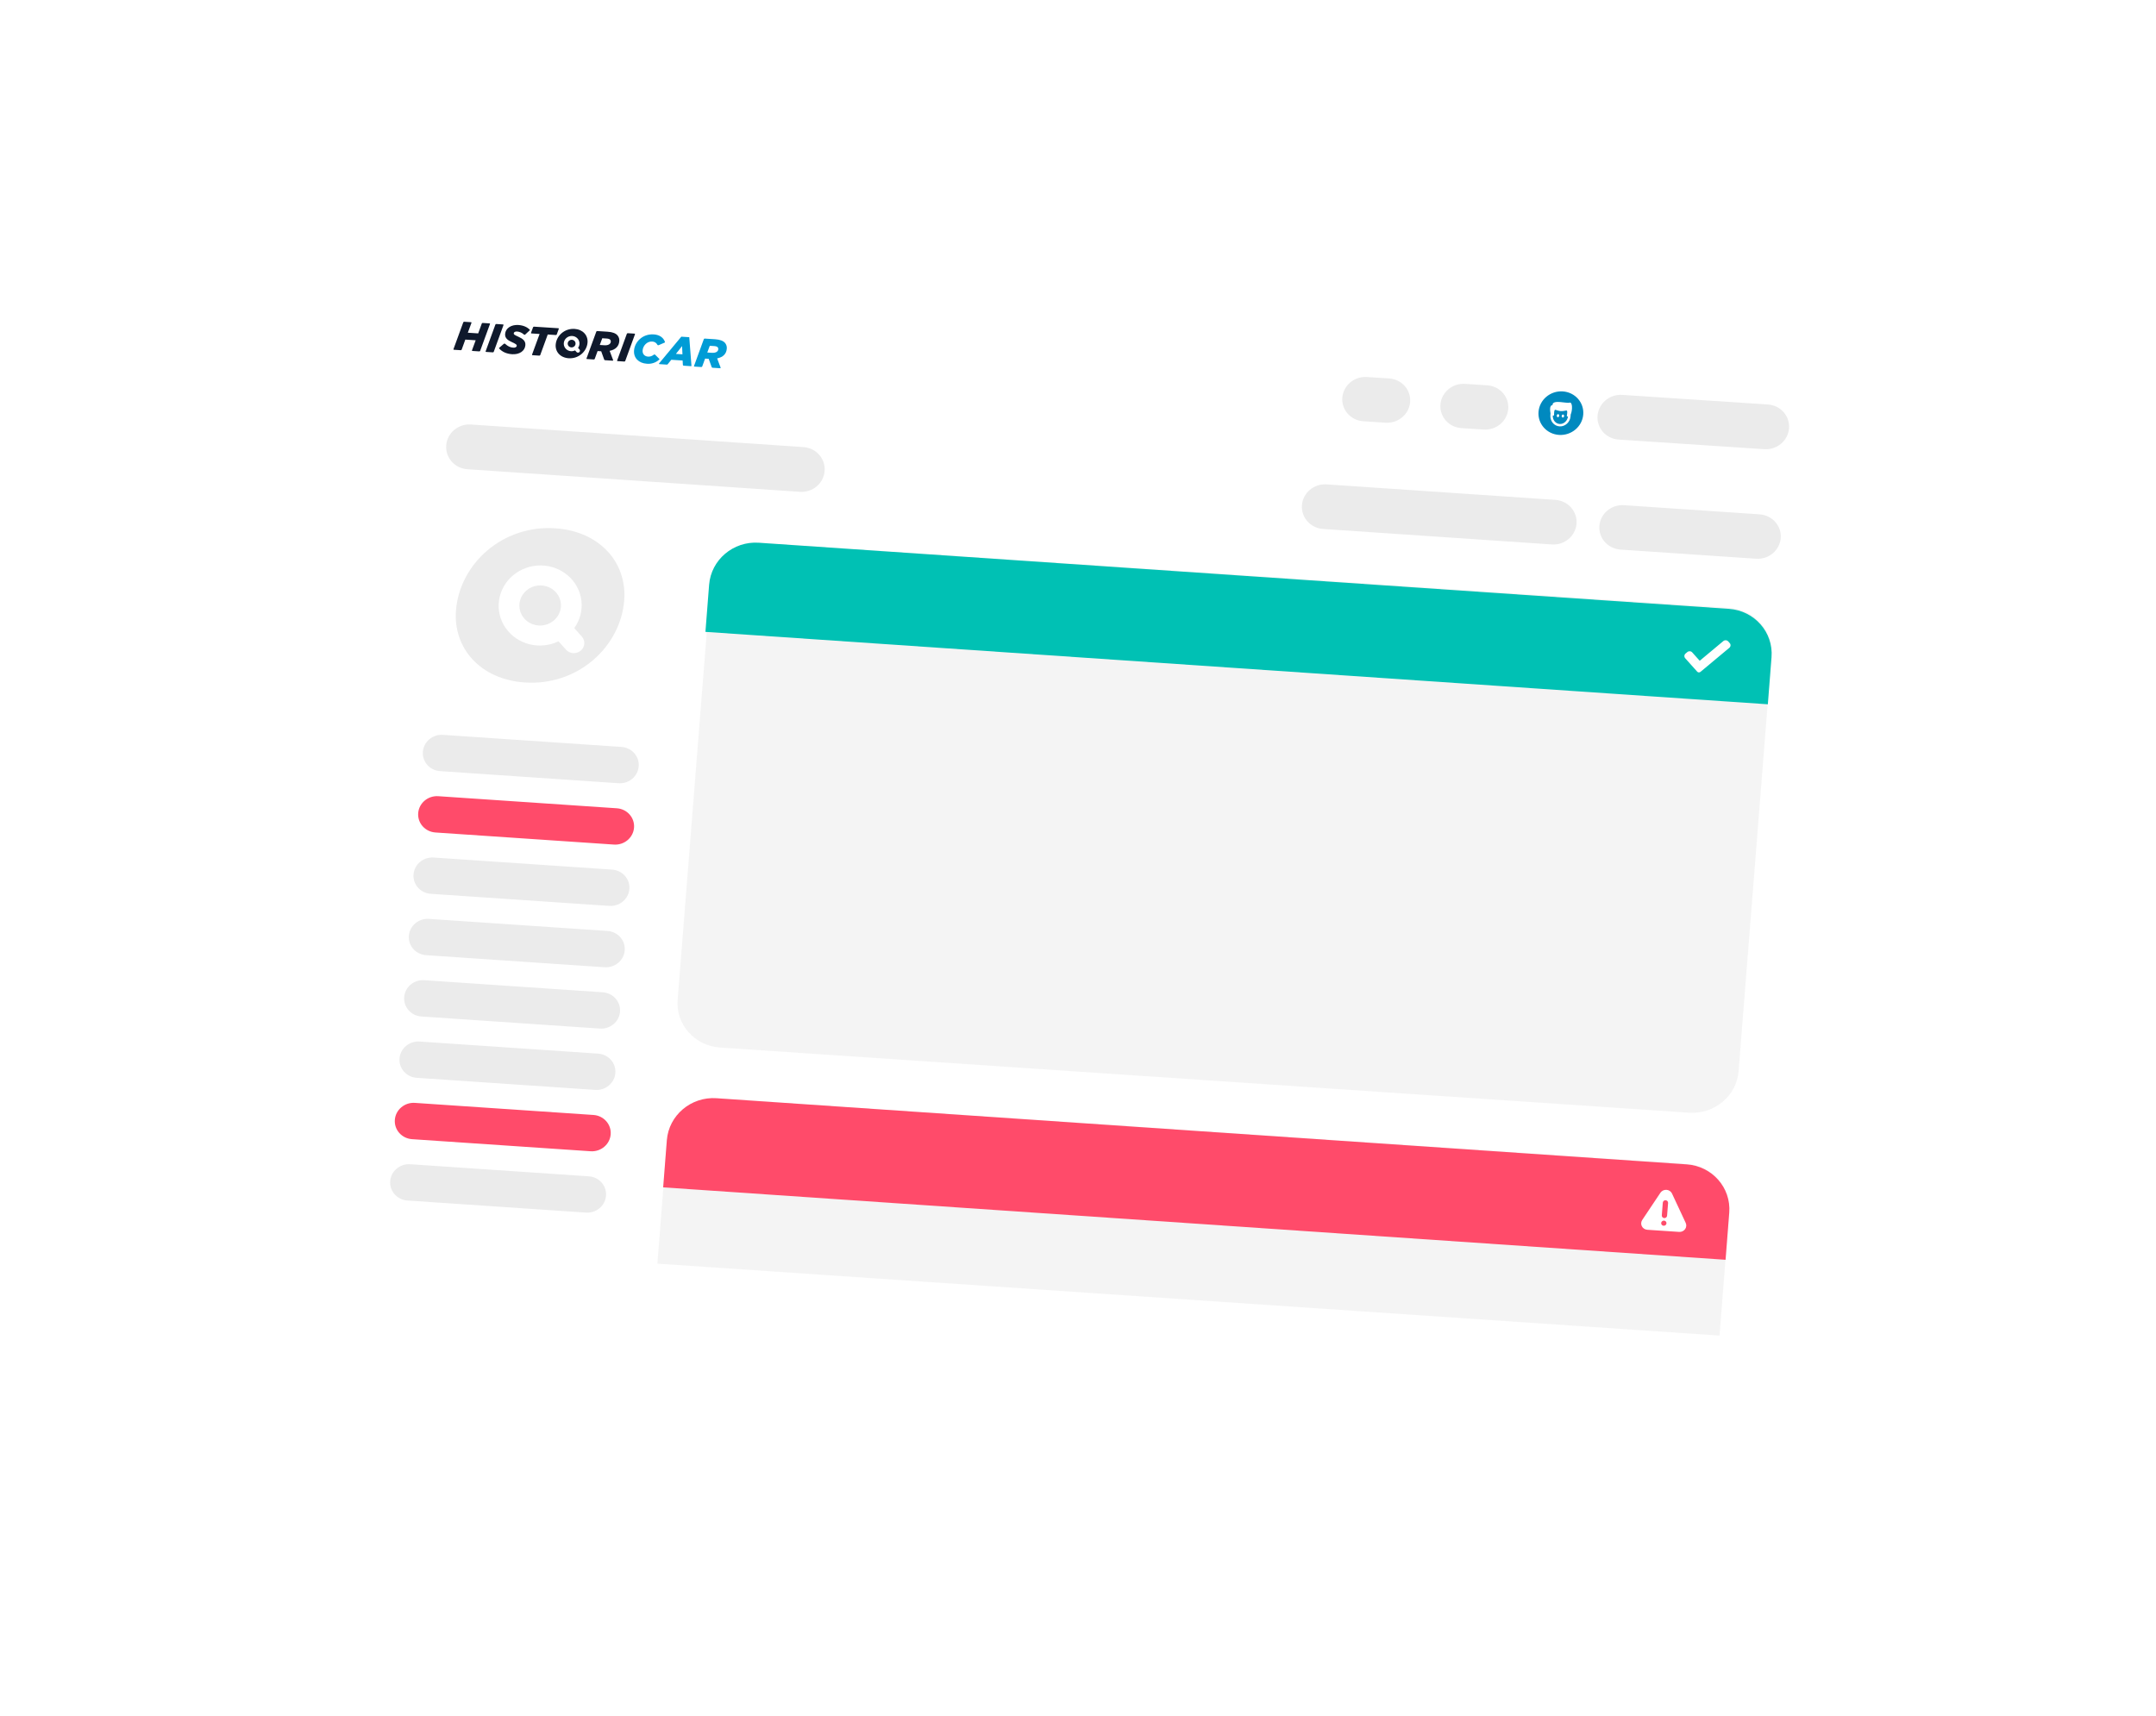 <svg xmlns="http://www.w3.org/2000/svg" width="152" height="121" viewBox="0 0 152 121" fill="none">
  <g filter="url(#filter0_d_5238_1479)">
    <path d="M28.007 20.198C28.099 19.044 29.141 18.174 30.336 18.255L127.929 24.81C129.124 24.89 130.018 25.89 129.927 27.043L124.757 92.267C124.666 93.421 123.623 94.291 122.428 94.21L24.836 87.656C23.641 87.575 22.746 86.575 22.838 85.422L28.007 20.198Z" fill="white"/>
  </g>
  <path opacity="0.5" d="M50.096 41.184C50.233 39.451 51.799 38.144 53.592 38.264L121.895 42.856C123.689 42.977 125.031 44.48 124.894 46.212L122.572 75.534C122.435 77.267 120.87 78.574 119.077 78.454L50.773 73.861C48.98 73.741 47.637 72.238 47.775 70.505L50.096 41.184Z" fill="#EBEBEB"/>
  <path d="M35.468 22.876L34.994 22.845C34.979 22.844 34.965 22.848 34.953 22.855C34.94 22.862 34.931 22.873 34.925 22.886L34.922 22.894C34.921 22.895 34.921 22.895 34.922 22.895L34.24 24.764L34.236 24.774C34.236 24.775 34.236 24.776 34.236 24.777C34.236 24.781 34.236 24.786 34.237 24.79C34.239 24.794 34.241 24.798 34.244 24.801C34.247 24.805 34.251 24.807 34.255 24.809C34.259 24.811 34.263 24.812 34.268 24.813L34.749 24.844C34.761 24.843 34.773 24.84 34.784 24.833C34.794 24.827 34.803 24.818 34.809 24.807C34.809 24.806 34.809 24.805 34.809 24.805L34.813 24.794C34.814 24.794 34.814 24.794 34.813 24.794L35.495 22.925C35.495 22.925 35.495 22.925 35.495 22.925L35.498 22.916C35.499 22.914 35.499 22.913 35.499 22.912C35.5 22.903 35.497 22.894 35.491 22.887C35.485 22.881 35.477 22.877 35.468 22.876Z" fill="#0F192C"/>
  <path d="M44.737 23.524L44.263 23.493C44.249 23.492 44.234 23.496 44.222 23.503C44.21 23.51 44.2 23.521 44.194 23.534L44.191 23.542C44.191 23.543 44.191 23.543 44.191 23.543L43.51 25.412L43.506 25.422C43.506 25.423 43.505 25.424 43.505 25.425C43.505 25.429 43.506 25.434 43.507 25.438C43.508 25.442 43.511 25.446 43.514 25.449C43.517 25.453 43.52 25.455 43.524 25.457C43.528 25.459 43.533 25.46 43.537 25.461L44.018 25.492C44.031 25.491 44.043 25.488 44.053 25.481C44.064 25.475 44.072 25.465 44.078 25.455C44.078 25.454 44.079 25.453 44.079 25.453L44.083 25.442C44.083 25.442 44.083 25.442 44.083 25.442L44.765 23.573C44.765 23.573 44.765 23.573 44.765 23.573L44.768 23.564C44.768 23.562 44.769 23.561 44.769 23.559C44.77 23.551 44.767 23.542 44.761 23.535C44.755 23.529 44.746 23.525 44.737 23.524Z" fill="#0F192C"/>
  <path d="M37.349 23.247C37.348 23.245 37.346 23.243 37.343 23.241C37.161 23.059 36.893 22.938 36.546 22.915C36.041 22.882 35.645 23.142 35.612 23.541C35.588 23.837 35.786 23.988 36.105 24.13C36.385 24.258 36.438 24.302 36.432 24.379C36.425 24.471 36.322 24.522 36.186 24.513C35.979 24.5 35.793 24.411 35.621 24.25C35.617 24.246 35.613 24.242 35.608 24.238C35.596 24.229 35.58 24.224 35.565 24.225C35.549 24.225 35.534 24.231 35.522 24.241L35.195 24.524C35.189 24.529 35.185 24.536 35.183 24.543C35.182 24.551 35.183 24.559 35.186 24.565C35.19 24.569 35.193 24.573 35.196 24.576C35.4 24.805 35.713 24.95 36.101 24.975C36.615 25.008 37.005 24.751 37.039 24.338C37.063 24.036 36.856 23.882 36.547 23.743C36.272 23.616 36.212 23.583 36.219 23.503C36.225 23.422 36.316 23.365 36.455 23.374C36.634 23.389 36.802 23.462 36.931 23.582C36.935 23.585 36.938 23.588 36.941 23.591C36.952 23.599 36.965 23.603 36.979 23.604C36.996 23.606 37.013 23.6 37.027 23.59L37.036 23.581L37.343 23.294C37.345 23.293 37.346 23.291 37.348 23.29C37.35 23.288 37.351 23.285 37.353 23.283C37.353 23.282 37.353 23.282 37.353 23.281L37.355 23.275C37.356 23.273 37.356 23.271 37.356 23.27C37.357 23.262 37.355 23.253 37.349 23.247Z" fill="#0F192C"/>
  <path d="M39.366 23.143L37.651 23.032C37.636 23.031 37.622 23.034 37.61 23.042C37.597 23.049 37.587 23.06 37.582 23.073L37.579 23.08C37.579 23.08 37.579 23.08 37.579 23.081C37.579 23.081 37.579 23.081 37.579 23.081L37.437 23.468C37.436 23.47 37.436 23.472 37.435 23.475C37.435 23.483 37.437 23.491 37.442 23.498C37.448 23.504 37.455 23.509 37.464 23.51L38.043 23.547L37.512 24.995C37.512 24.995 37.512 24.995 37.512 24.995C37.512 24.996 37.512 24.996 37.512 24.996L37.509 25.003C37.509 25.005 37.508 25.006 37.508 25.008C37.508 25.012 37.508 25.017 37.51 25.021C37.511 25.025 37.514 25.029 37.517 25.032C37.52 25.036 37.523 25.038 37.527 25.041C37.531 25.042 37.536 25.044 37.54 25.044L38.019 25.075C38.033 25.076 38.047 25.072 38.06 25.065C38.072 25.058 38.082 25.047 38.088 25.034L38.091 25.026C38.091 25.026 38.091 25.026 38.091 25.025C38.091 25.025 38.091 25.025 38.091 25.025L38.616 23.585L39.184 23.622C39.198 23.622 39.212 23.619 39.224 23.613C39.236 23.606 39.245 23.597 39.252 23.585L39.258 23.566L39.394 23.192C39.394 23.191 39.394 23.191 39.395 23.19L39.397 23.184L39.397 23.184C39.397 23.182 39.398 23.18 39.398 23.179C39.398 23.17 39.395 23.161 39.389 23.154C39.383 23.148 39.375 23.144 39.366 23.143Z" fill="#0F192C"/>
  <path d="M40.091 25.259C39.953 25.251 39.819 25.219 39.694 25.163C39.581 25.114 39.481 25.042 39.398 24.953C39.318 24.867 39.257 24.765 39.22 24.654C39.181 24.538 39.166 24.415 39.177 24.293C39.19 24.141 39.233 23.993 39.305 23.856C39.377 23.72 39.474 23.597 39.592 23.495C39.716 23.387 39.861 23.304 40.019 23.252C40.176 23.2 40.343 23.179 40.508 23.19C40.645 23.198 40.78 23.23 40.905 23.285C41.017 23.335 41.118 23.407 41.201 23.496C41.281 23.582 41.342 23.684 41.379 23.795C41.418 23.911 41.432 24.033 41.422 24.156C41.409 24.308 41.365 24.456 41.294 24.593C41.222 24.729 41.125 24.852 41.007 24.954C40.883 25.062 40.737 25.145 40.58 25.197C40.423 25.249 40.256 25.27 40.091 25.259ZM40.543 24.706L40.643 24.818C40.667 24.845 40.701 24.861 40.738 24.863C40.775 24.866 40.811 24.854 40.839 24.831C40.867 24.807 40.884 24.774 40.887 24.738C40.89 24.703 40.878 24.668 40.855 24.641L40.754 24.528C40.832 24.42 40.866 24.289 40.851 24.159C40.836 24.029 40.772 23.91 40.673 23.823C40.573 23.737 40.443 23.689 40.309 23.689C40.174 23.689 40.043 23.736 39.94 23.822C39.838 23.908 39.771 24.027 39.752 24.157C39.733 24.287 39.763 24.418 39.837 24.526C39.911 24.635 40.024 24.713 40.154 24.746C40.284 24.779 40.422 24.764 40.543 24.706L40.543 24.706ZM40.278 24.494C40.224 24.491 40.171 24.471 40.128 24.439C40.085 24.407 40.053 24.362 40.036 24.312C40.019 24.261 40.018 24.207 40.033 24.156C40.048 24.104 40.078 24.058 40.12 24.023C40.162 23.988 40.213 23.966 40.268 23.959C40.322 23.952 40.378 23.961 40.426 23.984C40.475 24.008 40.516 24.045 40.543 24.091C40.569 24.137 40.581 24.19 40.577 24.244C40.571 24.315 40.536 24.381 40.48 24.428C40.424 24.475 40.352 24.499 40.278 24.494L40.278 24.494Z" fill="#0F192C"/>
  <path d="M43.659 24.065C43.669 23.99 43.662 23.914 43.641 23.842C43.619 23.77 43.583 23.703 43.533 23.645C43.406 23.5 43.184 23.411 42.838 23.389L42.102 23.341C42.09 23.342 42.078 23.345 42.067 23.352C42.057 23.358 42.048 23.367 42.042 23.378C42.042 23.379 42.042 23.38 42.041 23.38L42.037 23.391C42.037 23.391 42.037 23.391 42.037 23.391L41.352 25.266C41.352 25.267 41.352 25.267 41.351 25.268L41.349 25.274C41.349 25.276 41.348 25.277 41.348 25.279C41.348 25.283 41.349 25.288 41.35 25.292C41.351 25.296 41.354 25.3 41.357 25.303C41.359 25.307 41.363 25.309 41.367 25.311C41.371 25.313 41.376 25.315 41.38 25.315L41.86 25.346C41.874 25.347 41.888 25.343 41.901 25.336C41.913 25.329 41.923 25.318 41.928 25.305L41.932 25.297C41.932 25.297 41.932 25.297 41.932 25.297C41.932 25.297 41.932 25.297 41.932 25.296C41.932 25.296 41.932 25.296 41.932 25.296C41.932 25.296 41.932 25.296 41.932 25.296L42.131 24.752L42.385 24.768L42.595 25.351C42.596 25.353 42.596 25.356 42.598 25.358C42.603 25.369 42.611 25.379 42.621 25.386C42.631 25.392 42.643 25.396 42.656 25.397L43.19 25.432C43.197 25.432 43.203 25.431 43.209 25.428C43.215 25.424 43.22 25.419 43.223 25.413C43.224 25.413 43.224 25.412 43.224 25.412L43.226 25.406C43.227 25.404 43.227 25.402 43.227 25.4C43.227 25.396 43.227 25.392 43.225 25.387L42.98 24.737C43.412 24.652 43.632 24.401 43.659 24.065ZM42.613 24.344L42.285 24.323L42.461 23.849L42.771 23.869C42.892 23.877 42.977 23.905 43.02 23.954C43.053 23.993 43.068 24.043 43.062 24.093C43.048 24.265 42.871 24.361 42.613 24.344Z" fill="#0F192C"/>
  <path d="M51.238 24.597C51.248 24.522 51.241 24.446 51.22 24.374C51.198 24.301 51.162 24.234 51.113 24.176C50.985 24.032 50.763 23.943 50.417 23.92L49.682 23.873C49.669 23.873 49.657 23.877 49.646 23.884C49.636 23.89 49.627 23.899 49.621 23.91C49.621 23.911 49.621 23.911 49.62 23.912L49.617 23.922C49.616 23.922 49.616 23.923 49.617 23.923L48.931 25.798C48.931 25.798 48.931 25.799 48.931 25.8L48.928 25.806C48.928 25.807 48.928 25.809 48.928 25.811C48.927 25.815 48.928 25.82 48.929 25.824C48.93 25.828 48.933 25.832 48.936 25.835C48.939 25.838 48.942 25.841 48.946 25.843C48.95 25.845 48.955 25.846 48.959 25.847L49.439 25.878C49.453 25.878 49.467 25.875 49.48 25.868C49.492 25.86 49.502 25.85 49.508 25.837L49.511 25.828C49.511 25.828 49.511 25.828 49.511 25.828C49.511 25.828 49.511 25.828 49.511 25.828C49.511 25.828 49.511 25.828 49.511 25.828C49.511 25.828 49.511 25.828 49.511 25.828L49.71 25.283L49.964 25.3L50.174 25.882C50.175 25.885 50.175 25.887 50.177 25.89C50.182 25.901 50.19 25.91 50.2 25.917C50.21 25.924 50.222 25.928 50.234 25.929L50.769 25.964C50.776 25.964 50.782 25.963 50.788 25.959C50.794 25.956 50.799 25.951 50.802 25.945C50.803 25.945 50.803 25.944 50.803 25.944L50.805 25.938C50.806 25.936 50.806 25.934 50.806 25.932C50.806 25.928 50.806 25.923 50.804 25.919L50.559 25.269C50.991 25.184 51.211 24.933 51.238 24.597ZM50.193 24.876L49.864 24.855L50.04 24.381L50.351 24.401C50.472 24.408 50.556 24.437 50.599 24.486C50.632 24.525 50.647 24.575 50.641 24.624C50.627 24.797 50.45 24.892 50.193 24.876Z" fill="#009CD6"/>
  <path d="M46.882 24.114C46.882 24.112 46.881 24.11 46.881 24.109C46.774 23.808 46.502 23.604 46.093 23.578C45.298 23.526 44.75 24.111 44.701 24.705C44.657 25.242 45.034 25.61 45.608 25.647C45.765 25.661 45.924 25.642 46.075 25.591C46.225 25.541 46.362 25.459 46.477 25.352C46.479 25.352 46.48 25.35 46.481 25.349C46.484 25.347 46.486 25.344 46.487 25.341C46.487 25.341 46.488 25.34 46.488 25.34L46.49 25.334C46.49 25.332 46.491 25.33 46.491 25.328C46.492 25.32 46.489 25.312 46.484 25.306L46.478 25.299C46.478 25.299 46.478 25.299 46.477 25.299L46.194 25.017L46.185 25.009C46.174 24.999 46.159 24.993 46.144 24.993C46.129 24.992 46.113 24.996 46.101 25.005C46.1 25.005 46.1 25.005 46.1 25.005C46.097 25.007 46.095 25.009 46.092 25.011C46.092 25.011 46.092 25.011 46.092 25.012C45.967 25.105 45.843 25.154 45.685 25.144C45.446 25.128 45.284 24.959 45.305 24.704C45.334 24.354 45.634 24.059 45.977 24.081C46.054 24.082 46.129 24.104 46.194 24.143C46.258 24.183 46.31 24.239 46.344 24.305C46.345 24.308 46.346 24.31 46.348 24.313C46.356 24.326 46.368 24.336 46.383 24.341C46.398 24.346 46.414 24.346 46.429 24.342C46.434 24.34 46.438 24.338 46.442 24.336L46.859 24.154C46.862 24.154 46.864 24.152 46.866 24.151C46.872 24.148 46.876 24.143 46.879 24.137C46.88 24.137 46.88 24.136 46.88 24.136L46.882 24.13C46.883 24.128 46.883 24.126 46.883 24.124C46.883 24.121 46.883 24.117 46.882 24.114Z" fill="#009CD6"/>
  <path d="M48.747 25.777L48.594 23.775L48.032 23.739L46.468 25.619L46.465 25.622C46.461 25.627 46.459 25.633 46.459 25.638C46.458 25.643 46.459 25.647 46.46 25.651C46.461 25.656 46.464 25.66 46.467 25.663C46.47 25.666 46.473 25.669 46.477 25.671C46.481 25.673 46.486 25.674 46.49 25.674L47.012 25.708C47.022 25.709 47.032 25.707 47.042 25.704C47.052 25.7 47.06 25.694 47.068 25.687C47.068 25.687 47.068 25.686 47.069 25.686L47.075 25.679C47.075 25.678 47.076 25.677 47.076 25.677L47.327 25.367L48.126 25.419L48.143 25.721C48.144 25.738 48.15 25.753 48.162 25.765C48.174 25.777 48.19 25.784 48.207 25.785L48.711 25.818C48.717 25.819 48.724 25.817 48.73 25.814C48.736 25.811 48.741 25.806 48.744 25.8C48.744 25.799 48.744 25.799 48.745 25.798L48.747 25.792C48.747 25.79 48.748 25.789 48.748 25.787L48.748 25.787L48.747 25.777ZM47.653 24.953L48.087 24.401L48.114 24.983L47.653 24.953Z" fill="#009CD6"/>
  <path d="M34.546 22.837C34.546 22.839 34.546 22.841 34.545 22.843L34.543 22.849C34.543 22.849 34.543 22.85 34.542 22.85L33.859 24.72L33.859 24.72L33.852 24.739C33.852 24.74 33.852 24.74 33.852 24.74C33.846 24.752 33.836 24.761 33.824 24.768C33.812 24.774 33.798 24.777 33.785 24.776L33.305 24.745C33.3 24.745 33.296 24.744 33.292 24.742C33.288 24.74 33.284 24.737 33.281 24.734C33.278 24.73 33.276 24.726 33.274 24.722C33.273 24.718 33.273 24.713 33.273 24.709C33.273 24.708 33.273 24.707 33.273 24.706L33.277 24.695L33.536 23.992L32.805 23.944L32.552 24.641C32.552 24.641 32.552 24.642 32.551 24.643L32.548 24.652C32.542 24.664 32.532 24.675 32.52 24.682C32.508 24.689 32.494 24.693 32.48 24.692L31.999 24.661C31.995 24.66 31.99 24.659 31.986 24.657C31.982 24.655 31.979 24.653 31.976 24.649C31.973 24.646 31.97 24.642 31.969 24.638C31.968 24.634 31.967 24.629 31.967 24.625L31.968 24.623L31.973 24.61L32.657 22.738C32.657 22.737 32.657 22.736 32.657 22.736C32.657 22.736 32.657 22.735 32.657 22.735L32.661 22.725C32.662 22.724 32.662 22.724 32.662 22.723C32.669 22.711 32.678 22.701 32.69 22.695C32.702 22.688 32.716 22.685 32.729 22.686L33.209 22.717C33.218 22.718 33.227 22.722 33.233 22.729C33.239 22.735 33.242 22.744 33.241 22.753C33.241 22.755 33.241 22.756 33.24 22.758L33.237 22.766L32.982 23.459L33.713 23.507L33.961 22.826C33.961 22.826 33.961 22.826 33.961 22.825L33.967 22.808C33.967 22.808 33.967 22.808 33.967 22.808C33.974 22.796 33.983 22.786 33.995 22.779C34.007 22.773 34.021 22.77 34.035 22.771L34.514 22.802C34.523 22.802 34.532 22.807 34.538 22.813C34.544 22.82 34.547 22.828 34.546 22.837Z" fill="#0F192C"/>
  <path d="M94.635 28.036C94.705 27.174 95.482 26.523 96.371 26.582L97.932 26.684C98.821 26.742 99.485 27.488 99.415 28.35C99.346 29.211 98.568 29.862 97.679 29.804L96.118 29.702C95.229 29.643 94.565 28.898 94.635 28.036Z" fill="#EBEBEB"/>
  <path d="M101.552 28.52C101.622 27.658 102.399 27.007 103.288 27.065L104.849 27.168C105.738 27.226 106.402 27.971 106.332 28.833C106.262 29.695 105.485 30.346 104.596 30.287L103.035 30.185C102.146 30.127 101.482 29.381 101.552 28.52Z" fill="#EBEBEB"/>
  <path d="M112.629 29.311C112.699 28.441 113.478 27.783 114.369 27.842L124.642 28.521C125.533 28.58 126.198 29.333 126.128 30.203C126.058 31.074 125.279 31.731 124.388 31.672L114.115 30.993C113.224 30.934 112.558 30.181 112.629 29.311Z" fill="#EBEBEB"/>
  <path d="M108.468 29.03C108.539 28.183 109.302 27.541 110.172 27.597C111.043 27.652 111.691 28.384 111.62 29.231C111.549 30.078 110.786 30.72 109.916 30.665C109.045 30.609 108.397 29.878 108.468 29.03Z" fill="#0089BF"/>
  <path d="M109.303 29.266C109.267 29.681 109.557 30.039 109.95 30.063C110.343 30.088 110.691 29.769 110.726 29.354C110.729 29.316 110.733 29.274 110.732 29.235C110.874 28.915 110.871 28.312 110.643 28.391C110.447 28.46 109.431 28.138 109.453 28.568C109.209 28.561 109.295 29.037 109.313 29.143C109.31 29.185 109.306 29.227 109.303 29.266ZM109.517 29.302C109.545 29.304 109.566 29.286 109.564 29.259C109.562 29.147 109.562 28.865 109.659 28.894C109.782 28.933 109.916 28.98 110.038 28.987C110.16 28.995 110.301 28.969 110.429 28.942C110.53 28.921 110.486 29.204 110.461 29.315C110.454 29.341 110.476 29.362 110.5 29.363L110.544 29.362C110.509 29.673 110.248 29.912 109.96 29.894C109.67 29.876 109.455 29.611 109.474 29.296L109.517 29.302Z" fill="white"/>
  <path d="M109.925 29.314C109.92 29.373 109.878 29.418 109.831 29.416C109.783 29.413 109.749 29.362 109.754 29.303C109.76 29.244 109.802 29.199 109.849 29.201C109.896 29.204 109.93 29.255 109.925 29.314Z" fill="white"/>
  <path d="M110.272 29.338C110.267 29.397 110.224 29.443 110.177 29.44C110.13 29.437 110.096 29.387 110.101 29.328C110.106 29.269 110.149 29.223 110.196 29.226C110.243 29.229 110.277 29.279 110.272 29.338Z" fill="white"/>
  <path d="M31.459 31.398C31.527 30.528 32.305 29.871 33.197 29.931L56.646 31.524C57.537 31.585 58.205 32.34 58.137 33.211C58.069 34.081 57.29 34.738 56.399 34.678L32.95 33.084C32.058 33.024 31.39 32.269 31.459 31.398Z" fill="#EBEBEB"/>
  <path opacity="0.5" d="M47.032 80.377C47.17 78.629 48.737 77.311 50.532 77.433L118.911 82.064C120.707 82.186 122.051 83.701 121.913 85.449L121.228 94.17L46.347 89.098L47.032 80.377Z" fill="#EBEBEB"/>
  <path d="M49.993 41.232C50.131 39.472 51.698 38.145 53.494 38.268L121.891 42.93C123.687 43.053 125.031 44.578 124.894 46.338L124.634 49.658L49.734 44.552L49.993 41.232Z" fill="#00C1B4"/>
  <path d="M47.013 80.398C47.15 78.639 48.718 77.312 50.513 77.434L118.91 82.097C120.706 82.219 122.05 83.745 121.913 85.504L121.654 88.825L46.754 83.719L47.013 80.398Z" fill="#FF4B6A"/>
  <path d="M91.789 35.615C91.857 34.747 92.635 34.093 93.526 34.153L109.655 35.245C110.547 35.306 111.214 36.058 111.146 36.926C111.078 37.794 110.3 38.448 109.408 38.388L93.279 37.296C92.388 37.235 91.72 36.483 91.789 35.615Z" fill="#EBEBEB"/>
  <path d="M29.812 53.003C29.868 52.297 30.502 51.764 31.228 51.813L43.815 52.665C44.541 52.714 45.084 53.327 45.029 54.033C44.973 54.74 44.34 55.273 43.614 55.224L31.027 54.371C30.3 54.322 29.757 53.71 29.812 53.003Z" fill="#EBEBEB"/>
  <path d="M29.483 57.328C29.539 56.622 30.173 56.089 30.899 56.138L43.486 56.99C44.212 57.039 44.755 57.652 44.7 58.358C44.644 59.065 44.011 59.598 43.285 59.549L30.698 58.697C29.971 58.647 29.428 58.035 29.483 57.328Z" fill="#FF4B6A"/>
  <path d="M29.154 61.653C29.21 60.947 29.843 60.414 30.57 60.463L43.157 61.315C43.883 61.364 44.426 61.977 44.371 62.683C44.315 63.39 43.681 63.922 42.955 63.873L30.368 63.021C29.642 62.972 29.099 62.36 29.154 61.653Z" fill="#EBEBEB"/>
  <path d="M28.825 65.979C28.881 65.272 29.514 64.74 30.241 64.789L42.828 65.641C43.554 65.69 44.097 66.302 44.042 67.009C43.986 67.715 43.352 68.248 42.626 68.199L30.039 67.347C29.313 67.298 28.77 66.685 28.825 65.979Z" fill="#EBEBEB"/>
  <path d="M28.495 70.303C28.551 69.596 29.184 69.063 29.91 69.112L42.497 69.965C43.224 70.014 43.767 70.626 43.712 71.333C43.656 72.039 43.022 72.572 42.296 72.523L29.709 71.671C28.983 71.622 28.439 71.009 28.495 70.303Z" fill="#EBEBEB"/>
  <path d="M28.167 74.627C28.223 73.921 28.856 73.388 29.582 73.437L42.169 74.289C42.895 74.338 43.439 74.951 43.383 75.657C43.328 76.364 42.694 76.897 41.968 76.847L29.381 75.995C28.655 75.946 28.111 75.334 28.167 74.627Z" fill="#EBEBEB"/>
  <path d="M27.837 78.953C27.892 78.246 28.526 77.713 29.252 77.762L41.839 78.614C42.565 78.663 43.109 79.276 43.053 79.983C42.998 80.689 42.364 81.222 41.638 81.173L29.051 80.321C28.325 80.272 27.781 79.659 27.837 78.953Z" fill="#FF4B6A"/>
  <path d="M27.509 83.278C27.564 82.572 28.198 82.039 28.924 82.088L41.511 82.94C42.237 82.989 42.781 83.602 42.725 84.308C42.67 85.015 42.036 85.547 41.31 85.498L28.723 84.646C27.997 84.597 27.453 83.985 27.509 83.278Z" fill="#EBEBEB"/>
  <path d="M112.758 37.077C112.826 36.212 113.604 35.56 114.495 35.62L124.053 36.265C124.944 36.325 125.611 37.075 125.543 37.939C125.475 38.804 124.697 39.456 123.806 39.395L114.248 38.751C113.357 38.691 112.69 37.941 112.758 37.077Z" fill="#EBEBEB"/>
  <path d="M36.994 48.119C36.267 48.076 35.556 47.904 34.895 47.613C34.299 47.349 33.765 46.972 33.325 46.503C32.9 46.048 32.577 45.512 32.378 44.929C32.172 44.318 32.093 43.672 32.148 43.03C32.212 42.231 32.44 41.451 32.817 40.735C33.191 40.018 33.703 39.375 34.325 38.84C34.98 38.274 35.746 37.841 36.577 37.568C37.408 37.295 38.287 37.187 39.16 37.251C39.887 37.294 40.599 37.465 41.26 37.757C41.856 38.021 42.389 38.398 42.829 38.866C43.255 39.322 43.577 39.858 43.776 40.441C43.983 41.052 44.062 41.697 44.007 42.34C43.942 43.139 43.715 43.918 43.338 44.634C42.963 45.352 42.451 45.995 41.829 46.53C41.175 47.096 40.408 47.529 39.577 47.801C38.746 48.075 37.867 48.182 36.994 48.119ZM39.375 45.218L39.905 45.81C40.032 45.951 40.212 46.038 40.406 46.051C40.599 46.064 40.791 46.002 40.939 45.879C41.087 45.756 41.178 45.582 41.193 45.395C41.208 45.207 41.145 45.023 41.018 44.881L40.487 44.287C40.893 43.72 41.072 43.031 40.99 42.349C40.908 41.667 40.572 41.039 40.042 40.582C39.513 40.126 38.828 39.872 38.116 39.869C37.404 39.865 36.713 40.113 36.173 40.565C35.633 41.016 35.281 41.642 35.183 42.323C35.084 43.004 35.247 43.695 35.64 44.265C36.032 44.836 36.628 45.248 37.316 45.423C38.003 45.598 38.735 45.525 39.374 45.218L39.375 45.218ZM37.97 44.102C37.681 44.083 37.405 43.981 37.176 43.81C36.948 43.639 36.778 43.406 36.688 43.141C36.598 42.875 36.591 42.59 36.669 42.319C36.747 42.05 36.907 41.807 37.127 41.624C37.347 41.44 37.618 41.323 37.906 41.288C38.194 41.252 38.486 41.3 38.745 41.425C39.004 41.549 39.218 41.746 39.36 41.989C39.502 42.231 39.566 42.51 39.544 42.789C39.514 43.163 39.331 43.512 39.036 43.758C38.741 44.004 38.357 44.128 37.969 44.102L37.97 44.102Z" fill="#EBEBEB"/>
  <path d="M119.884 47.373C119.868 47.386 119.849 47.397 119.829 47.403C119.809 47.41 119.787 47.413 119.766 47.411C119.744 47.41 119.724 47.404 119.705 47.395C119.686 47.386 119.669 47.373 119.655 47.358L118.808 46.411C118.787 46.388 118.772 46.361 118.762 46.331C118.752 46.302 118.748 46.271 118.75 46.24C118.753 46.209 118.761 46.179 118.776 46.151C118.79 46.124 118.81 46.099 118.835 46.079L118.958 45.976C118.983 45.955 119.011 45.94 119.041 45.93C119.072 45.92 119.104 45.916 119.136 45.918C119.168 45.92 119.199 45.929 119.228 45.942C119.256 45.956 119.282 45.975 119.303 45.999L119.831 46.59L121.496 45.201C121.52 45.181 121.548 45.165 121.579 45.155C121.609 45.145 121.641 45.141 121.673 45.144C121.705 45.146 121.736 45.154 121.765 45.168C121.794 45.181 121.819 45.201 121.84 45.224L121.946 45.343C121.967 45.366 121.983 45.393 121.993 45.422C122.003 45.452 122.007 45.483 122.004 45.514C122.002 45.544 121.993 45.575 121.978 45.602C121.964 45.63 121.944 45.655 121.92 45.675L119.884 47.373Z" fill="white"/>
  <path d="M118.836 86.207L117.871 84.14C117.835 84.07 117.781 84.01 117.714 83.967C117.647 83.924 117.569 83.898 117.488 83.893C117.407 83.887 117.326 83.902 117.253 83.936C117.18 83.97 117.117 84.022 117.07 84.086L115.789 86.003C115.742 86.068 115.713 86.144 115.706 86.224C115.699 86.303 115.713 86.383 115.749 86.454C115.784 86.526 115.838 86.588 115.906 86.632C115.974 86.677 116.053 86.703 116.136 86.709L118.382 86.859C118.464 86.865 118.546 86.85 118.621 86.814C118.695 86.779 118.758 86.726 118.805 86.66C118.851 86.593 118.878 86.517 118.883 86.437C118.889 86.358 118.873 86.278 118.836 86.207ZM117.287 86.424C117.25 86.422 117.215 86.409 117.186 86.387C117.157 86.365 117.135 86.336 117.124 86.302C117.112 86.268 117.111 86.232 117.121 86.197C117.131 86.163 117.152 86.132 117.18 86.109C117.208 86.085 117.242 86.07 117.279 86.066C117.316 86.061 117.353 86.067 117.386 86.083C117.419 86.099 117.446 86.124 117.464 86.155C117.482 86.186 117.49 86.222 117.488 86.257C117.484 86.305 117.461 86.349 117.423 86.381C117.385 86.412 117.337 86.428 117.287 86.424ZM117.53 85.718C117.527 85.766 117.503 85.81 117.466 85.841C117.428 85.873 117.379 85.889 117.33 85.885C117.28 85.882 117.235 85.86 117.202 85.824C117.17 85.788 117.154 85.741 117.158 85.693L117.229 84.794C117.233 84.747 117.256 84.702 117.294 84.671C117.331 84.639 117.38 84.624 117.43 84.627C117.479 84.63 117.525 84.652 117.557 84.689C117.589 84.725 117.605 84.772 117.602 84.819L117.53 85.718Z" fill="white"/>
  <defs>
    <filter id="filter0_d_5238_1479" x="0.831" y="0.25" width="151.102" height="119.966" filterUnits="userSpaceOnUse" color-interpolation-filters="sRGB">
      <feFlood flood-opacity="0" result="BackgroundImageFix"/>
      <feColorMatrix in="SourceAlpha" type="matrix" values="0 0 0 0 0 0 0 0 0 0 0 0 0 0 0 0 0 0 127 0" result="hardAlpha"/>
      <feOffset dy="4"/>
      <feGaussianBlur stdDeviation="11"/>
      <feComposite in2="hardAlpha" operator="out"/>
      <feColorMatrix type="matrix" values="0 0 0 0 0 0 0 0 0 0 0 0 0 0 0 0 0 0 0.1 0"/>
      <feBlend mode="normal" in2="BackgroundImageFix" result="effect1_dropShadow_5238_1479"/>
      <feBlend mode="normal" in="SourceGraphic" in2="effect1_dropShadow_5238_1479" result="shape"/>
    </filter>
  </defs>
</svg>